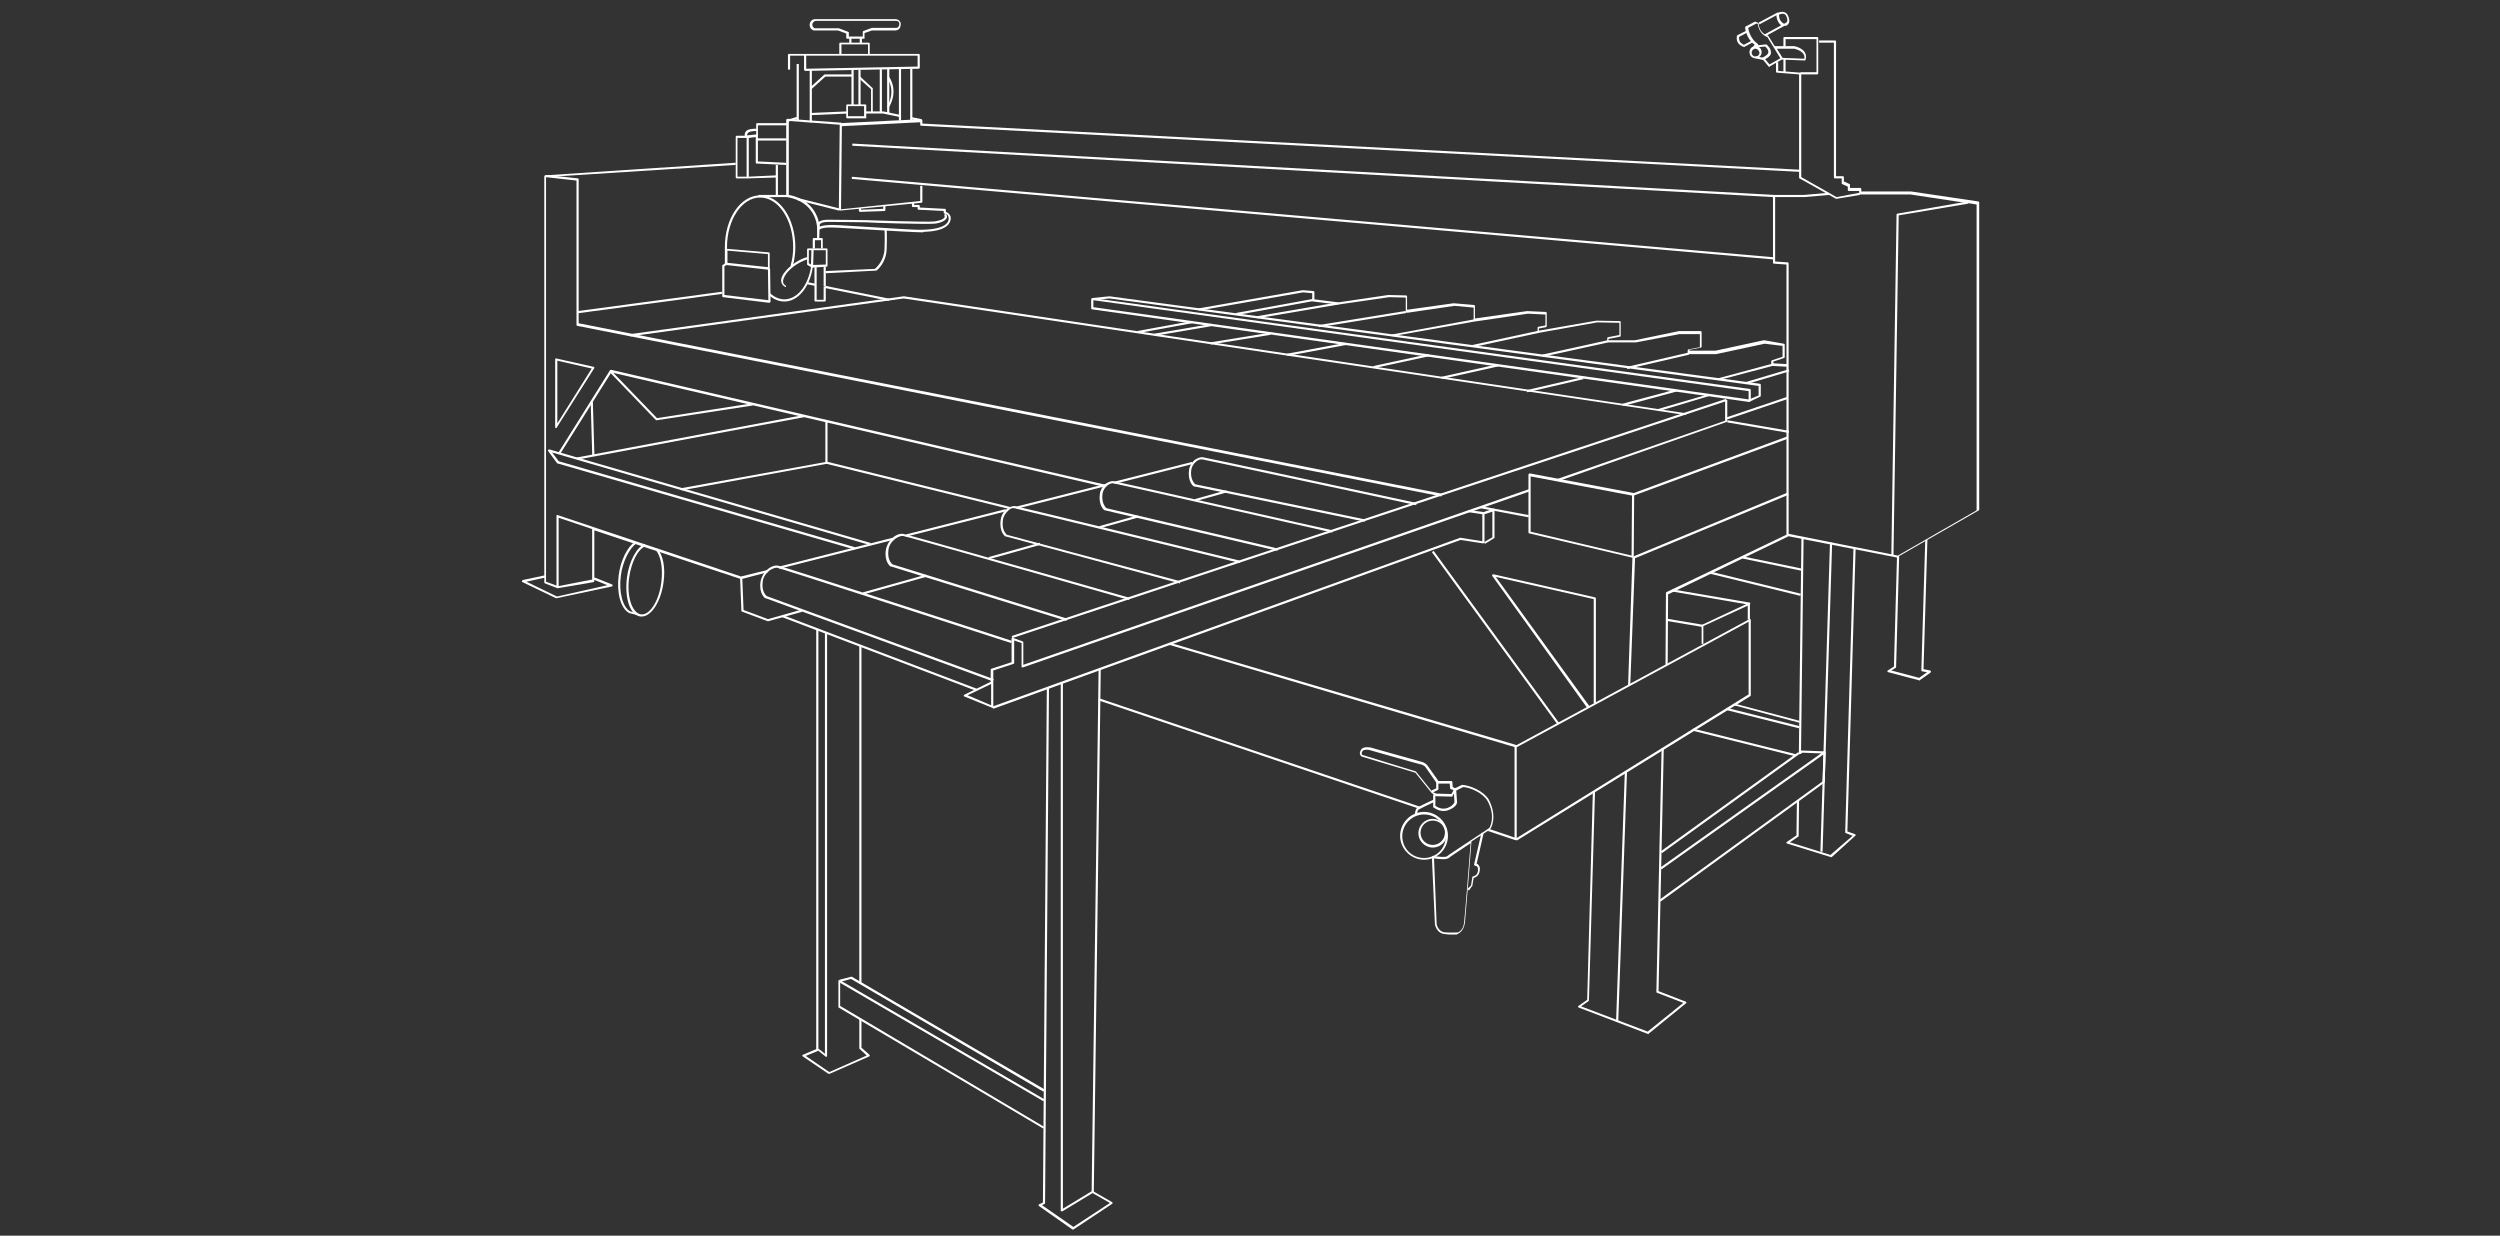 <svg enable-background="new 0 0 574.6 284" viewBox="0 0 574.6 284" xmlns="http://www.w3.org/2000/svg"><rect x="0" y="0" width="574.6" height="284" fill="#333333" stroke="none"/><g fill="#fff"><path d="m128.1 135.2-2.8-1.1c-.1 0-.2-.1-.2-.2v-93.4c0-.1.1-.2.2-.2l43.8-2.9v.5l-43.6 2.8v93l2.7 1z"/><path d="m255.9 108.4h18.5v.5h-18.5z" transform="matrix(.969 -.246 .246 .969 -18.593 68.633)"/><path d="m233.4 113.8h21.2v.5h-21.2z" transform="matrix(.969 -.246 .246 .969 -20.568 63.578)"/><path d="m208 119.9h23.6v.5h-23.6z" transform="matrix(.969 -.246 .246 .969 -22.82 57.818)"/><path d="m178.7 126.9h27v.5h-27z" transform="matrix(.969 -.246 .246 .969 -25.393 51.236)"/><path d="m196.4 126.3-68.3-19.8c-.1 0-.1 0-.1-.1l-2-2.7c-.1-.1-.1-.2 0-.3s.2-.1.3-.1l73.8 21.5-.1.5-73.1-21.3 1.5 2 68.2 19.8z"/><path d="m253.8 111.9-113.3-26.3-11.8 18.8-.4-.3 11.9-19c.1-.1.2-.1.3-.1l113.5 26.4z"/><path d="m127.8 98.4c-.2 0-.2-.1-.2-.2v-15.6c0-.1 0-.1.1-.2.1 0 .1-.1.2 0l8.5 1.9c.1 0 .1.1.2.1v.2l-8.6 13.6c0 .1-.1.2-.2.2zm.3-15.5v14.4l7.9-12.6z"/><path d="m135.9 92.3h.5v12.4h-.5z" transform="matrix(1 -.029 .029 1 -2.815 4.015)"/><path d="m150.9 96.6c-.1 0-.1 0-.2-.1l-10.6-11 .4-.3 10.5 10.9 21.9-3.4.1.5z"/><path d="m331.3 114.1-198.6-39.2c-.1 0-.2-.1-.2-.2v-33.2l-7.2-.8.1-.5 7.4.8c.1 0 .2.1.2.2v33.1l198.5 39.2z"/><path d="m313.7 119.9-39.2-8.1h-.1c-.1 0-1.5-1.1-1.1-3.8.1-.9.6-1.7 1.3-2.3.6-.4 1.3-.7 1.9-.6 1.2.2 47.2 10.1 49.1 10.5l-.1.5c-.5-.1-47.9-10.3-49.1-10.5-.5-.1-1 .1-1.5.5-.6.5-1 1.2-1.1 1.9-.3 2.1.7 3.1.9 3.3l39.1 8.1z"/><path d="m293.6 126.6-39.6-9.3h-.1c-.1 0-1.5-1.1-1.1-3.8.1-.9.6-1.7 1.3-2.3.6-.4 1.3-.7 1.9-.6 1.2.2 48.3 10.9 50.3 11.3l-.1.5c-.5-.1-49.1-11.1-50.2-11.3-.5-.1-1 .1-1.5.5-.6.5-1 1.2-1.1 1.9-.3 2.1.7 3.1.9 3.3l39.5 9.3z"/><path d="m271.2 134.1-40-10.8h-.1c-.1 0-1.5-1.1-1.1-3.8.1-1 .7-2 1.5-2.6.6-.4 1.2-.6 1.7-.6 1.2.2 49.9 12.1 51.9 12.6l-.1.5c-.5-.1-50.7-12.4-51.9-12.6-.4-.1-.9.1-1.3.5-.7.6-1.2 1.4-1.3 2.3-.3 2.2.7 3.1.9 3.3l39.9 10.7z"/><path d="m245.1 142.7-40.3-12.5h-.1c-.1 0-1.5-1.1-1.1-3.8.2-1.1.8-2.2 1.8-3 .8-.6 1.6-.8 2.2-.7 1.2.2 49.9 14.1 52 14.7l-.1.5c-17.5-5-51-14.6-51.9-14.7-.5-.1-1.2.2-1.8.6-.9.7-1.5 1.6-1.6 2.6-.3 2.2.7 3.1.9 3.3l40.2 12.5z"/><path d="m228.2 156.6-52.2-19.1s0 0-.1 0-1.5-1.1-1.1-3.8c.2-1.1.8-2.2 1.8-3 .8-.6 1.6-.8 2.2-.7 1.2.2 51.7 16.6 53.8 17.3l-.2.5c-18.2-5.9-52.8-17.1-53.7-17.3-.5-.1-1.2.2-1.8.6-.9.7-1.5 1.6-1.6 2.6-.3 2.2.7 3.1.9 3.3l52.2 19.1z"/><path d="m132.1 100.3h53.3v.5h-53.3z" transform="matrix(.983 -.184 .184 .983 -15.771 30.866)"/><path d="m156.7 112.7-.1-.5 33.1-6v-9.4h.5v9.6c0 .1-.1.2-.2.2z"/><path d="m210.7 89.9h.5v43.4h-.5z" transform="matrix(.24 -.971 .971 .24 51.961 289.584)"/><path d="m274.5 113.8h7.5v.5h-7.5z" transform="matrix(.963 -.27 .27 .963 -20.444 79.236)"/><path d="m252.5 119.8h9.1v.5h-9.1z" transform="matrix(.963 -.27 .27 .963 -22.832 73.733)"/><path d="m227 126.5h12.2v.5h-12.2z" transform="matrix(.963 -.27 .27 .963 -25.533 67.509)"/><path d="m198 134.2h15.1v.5h-15.1z" transform="matrix(.963 -.27 .27 .963 -28.626 60.384)"/><path d="m176.5 142.8-5.9-2.2c-.1 0-.2-.1-.2-.2l-.3-7.7h.5l.3 7.5 5.6 2.1 7.8-2.2.1.5z"/><path d="m358.1 110.6-.2-.5 38.6-13.4v-4.8h.5v4.9c0 .1-.1.2-.2.2z"/><path d="m228.1 162.7c-.1 0-.1 0 0 0l-6.4-2.6c-.1 0-.2-.1-.2-.2s.1-.2.1-.2l6.1-3v-2.8c0-.1.1-.2.2-.2l4.6-1.5v-5.4c0-.1 0-.2.1-.2s.2-.1.2 0l2.2.8c.1 0 .2.1.2.2v5.2l116.3-40.4.2.5-116.6 40.5c-.1 0-.2 0-.2 0-.1 0-.1-.1-.1-.2v-5.4l-1.7-.6v5.2c0 .1-.1.2-.2.2l-4.6 1.5v8.5c0 .1 0 .2-.1.2 0-.1-.1-.1-.1-.1zm-5.7-2.9 5.4 2.3v-4.9z"/><path d="m228.3 162.9-.2-.5 107.5-38.8h.1l5 .8v-6.2l-3.3-.5.1-.5 3.5.5c.1 0 .2.1.2.2v6.7c0 .1 0 .1-.1.2-.1 0-.1.1-.2.1l-5.2-.8z"/><path d="m228.2 119.1h173v.5h-173z" transform="matrix(.949 -.315 .315 .949 -21.558 105.031)"/><path d="m375.3 128.2-23.8-5.6c-.1 0-.2-.1-.2-.2v-13.3c0-.1 0-.1.1-.2.1 0 .1-.1.2-.1l23.8 4.5c.1 0 .2.1.2.2l-.1 14.3c0 .1 0 .1-.1.2 0 .2 0 .2-.1.2zm-23.5-6 23.2 5.5.1-13.8-23.3-4.4z"/><path d="m375.5 113.9-.2-.5 35.5-13.1.2.5z"/><path d="m403.6 90.9h.5v14.3h-.5z" transform="matrix(.169 -.986 .986 .169 239.147 479.673)"/><path d="m387.5 95.4-179.8-26.8-62.8 8.7-.1-.5 62.9-8.7h.1l179.8 26.9z"/><path d="m186.3 64.3h.5v1.8h-.5z" transform="matrix(.197 -.98 .98 .197 85.802 235.243)"/><path d="m196.7 59.8h.5v15.1h-.5z" transform="matrix(.197 -.98 .98 .197 92.132 247.156)"/><path d="m132.6 69.3h33.5v.5h-33.5z" transform="matrix(.991 -.133 .133 .991 -7.924 20.469)"/><path d="m171.9 41c-.1 0-.1 0-.2-.1 0 0-.1-.1-.1-.2v-9.4c0-.1.1-.2.2-.2l2.1-.2c.1 0 .1 0 .2.1.1 0 .1.1.1.2v6.2h-.5v-5.9l-1.6.2v8.9l6.4-.3v.5z"/><path d="m171.9 41h-2.6c-.1 0-.2-.1-.2-.2v-9.4c0-.1.1-.2.2-.2h2.6v.5h-2.4v8.9h2.4z"/><path d="m174 31.8h6.8v.5h-6.8z"/><path d="m171.2 31.5s-.3-1.1.6-1.6c.8-.4 2.2-.3 2.3-.3v.5c-.4 0-1.5 0-2 .3s-.4 1-.4 1.1z"/><path d="m174.3 31.2h-.5v-2.7c0-.1.1-.2.2-.2h6.8v.5h-6.6v2.4z"/><path d="m177 34h.5v7h-.5z" transform="matrix(.048 -.999 .999 .048 131.284 212.773)"/><path d="m174.3 44.8h6.6v.5h-6.6z"/><path d="m176.7 62-9.9-1.1c-.1 0-.2-.1-.2-.2v-3.9c0-6.6 3.6-11.9 8.1-11.9s8.1 5.3 8.1 11.9c0 1.5-.2 3-.6 4.4l-.5-.1c.4-1.4.6-2.8.6-4.3 0-6.3-3.4-11.4-7.6-11.4s-7.6 5.1-7.6 11.4v.4l9.6.8c.1 0 .2.1.2.2v3.5c0 .1 0 .1-.1.2 0 0 0 .1-.1.1zm-9.6-1.6 9.4 1v-3l-9.3-.8v2.8z"/><path d="m176.8 69.6-10.6-1.3c-.1 0-.2-.1-.2-.2v-7c0-.1 0-.2.1-.2l.6-.4.3.4-.5.3v6.6l10.1 1.2-.1-7.3h.5l.1 7.6c0 .1 0 .1-.1.2 0 0-.1.1-.2.1z"/><path d="m180.6 66s-.8-.3-1-1.1c-.2-.7.1-1.6.9-2.5 2-2.5 4.9-3.3 5-3.3l.1.5s-2.9.8-4.8 3.2c-.6.8-.9 1.5-.8 2.1s.7.8.7.8z"/><path d="m189.3 61.3h.5v4.5h-.5z"/><path d="m189.5 69.3h-2.1c-.1 0-.2-.1-.2-.2v-7.7h.5v7.5h1.6v-3h.5v3.1c0 .2-.1.3-.3.3z"/><path d="m180.3 69.3c-1.3 0-2.5-.5-3.6-1.5l.3-.4c1 .9 2.1 1.4 3.3 1.4 2.9 0 5.4-3.1 6.1-7.4l-.8-.5c-.1 0-.1-.1-.1-.2v-3.4c0-.1.1-.2.2-.2h4.3c.1 0 .2.1.2.2v3.8c0 .1-.1.2-.2.2l-3.2.2c-.7 4.5-3.4 7.8-6.5 7.8zm6.7-11.8-.1 3.4 2.9-.1v-3.3zm-1.1 3 .5.3.1-3.3h-.6z"/><path d="m189.2 57.1h-.5v-1.9h-1.4v1.9h-.5v-2.2c0-.1.1-.2.2-.2h1.9c.1 0 .2.1.2.2v2.2z"/><path d="m188.3 54.7h-.5v-3.1c0-.1.2-1.1 2.5-1.1 2.1 0 8.8.1 8.8.1.1 0 13.8.5 15.7.3 1.2-.2 2.1-.5 2.3-1 0-.1.1-.2-.1-.5l.4-.3c.3.4.3.8.2 1-.3.6-1.2 1.1-2.7 1.3-1.9.2-15.2-.2-15.7-.3-.1 0-6.7-.1-8.8-.1-1.8 0-2 .6-2 .6z"/><path d="m189.8 62.8v-.5l11.3-.5c.3-.3 2.1-1.8 2.2-4.6.1-3.2 0-4.4 0-4.4h.5s.1 1.2 0 4.4c-.1 3.3-2.3 5-2.4 5h-.1z"/><path d="m212.1 53.4c-1.7 0-6.8-.3-11.8-.6-3.9-.2-7.6-.5-8.9-.5-2.7-.1-3 .5-3.1.5l-.5-.2c.1-.2.5-.9 3.5-.9 1.4 0 5 .3 8.9.5 4.9.3 10.5.7 12 .6 3.1-.1 5.1-.7 5.7-1.9.2-.5.2-.9 0-1.3-.1-.3-.4-.4-.8-.5-.1 0-.2-.1-.2-.2v-.4l-5.8-.3c-.1 0-.2-.1-.2-.2v-.4h-1.1c-.1 0-.2-.1-.2-.2v-.9h.5v.6h1.1c.1 0 .2.1.2.2v.4l5.8.3c.1 0 .2.1.2.2v.5c.4.1.7.4.9.7.3.4.3 1 0 1.7-.7 1.4-2.7 2.1-6.1 2.2.1.1 0 .1-.1.1z"/><path d="m197.7 48.7c-.1 0-.1 0-.2-.1 0 0-.1-.1-.1-.2v-.6h.5v.4l5.1-.2v-.8h.5v1.1c0 .1-.1.2-.2.2z"/><path d="m193.1 48.4c-.1 0-.1 0-.2-.1-.1 0-.1-.1-.1-.2l.2-19.6c0-.1.1-.2.2-.2l18.5-.9c.1 0 .1 0 .2.1 0 0 .1.1.1.2v.7l201.5 10.6v-21.9l-5.1-.4c-.1 0-.2-.1-.2-.2v-2.2h.5v2l5.1.4c.1 0 .2.1.2.2v22.3c0 .1 0 .1-.1.2 0 0-.1.1-.2.1l-202-10.6c-.1 0-.2-.1-.2-.2v-.6l-18 .9-.2 19.1 18.2-1.9v-3.5h.5v3.7c0 .1-.1.2-.2.2z"/><path d="m187.8 52.3c0-.2-.2-5.9-6.9-7-.1 0-.2-.1-.2-.2v-17.5c0-.1 0-.1.1-.2.1 0 .1-.1.2-.1l12.4.9v.5l-12.1-.9v17c6.9 1.3 7.1 7.4 7.1 7.5z"/><path d="m187.9 42.1h.5v9.8h-.5z" transform="matrix(.244 -.97 .97 .244 96.649 218.006)"/><path d="m183.1 14.7h.5v12.9h-.5z"/><path d="m186.1 16.1h.5v12h-.5z"/><path d="m185.1 16.3c-.1 0-.1 0-.2-.1 0 0-.1-.1-.1-.2v-3.2h-3.2v3.2h-.5v-3.4c0-.1.1-.2.2-.2h29.9c.1 0 .2.1.2.2v3c0 .1-.1.2-.2.2zm.2-3.4v2.9l25.6-.5v-2.5h-25.6z"/><path d="m209.2 15.8h.5v11.9h-.5z"/><path d="m206.6 15.7h.5v12h-.5z"/><path d="m195.7 15.9h.5v8.3h-.5z"/><path d="m197.3 16.1h.5v8.1h-.5z"/><path d="m198.9 27.2h-4.2c-.1 0-.2-.1-.2-.2v-2.8c0-.1.1-.2.2-.2h4.2c.1 0 .2.1.2.2v2.8c.1.1 0 .2-.2.2zm-4-.5h3.7v-2.3h-3.7z"/><path d="m186.5 20.5-.3-.4 3.2-2.9s.1-.1.2-.1h6.4v.5h-6.3z"/><path d="m200.7 25.9h-.5v-5.4l-2.8-2.5.3-.4 2.8 2.6c.1 0 .1.1.1.2v5.5z"/><path d="m210.4 26.3h.5v2.2h-.5z" transform="matrix(.2 -.98 .98 .2 141.707 228.375)"/><path d="m206.8 26.9-3.8-.8h-4v-.5h4l3.9.8z"/><path d="m186.4 25.8h8.4v.5h-8.4z" transform="matrix(.999 -.043 .043 .999 -.942 8.203)"/><path d="m180.8 27.1h2.4v.5h-2.4z" transform="matrix(.96 -.281 .281 .96 -.328 52.327)"/><path d="m178.3 37.9h.5v7.2h-.5z"/><path d="m200 12.6h-.5v-2.4h-6.1v2.4h-.5v-2.6c0-.1.1-.2.2-.2h6.6c.1 0 .2.1.2.2v2.6z"/><path d="m195.2 8.7h.5v1.3h-.5z"/><path d="m197.6 8.7h.5v1.3h-.5z"/><path d="m198.6 8.9h-3.9c-.1 0-.2-.1-.2-.2v-1l-1.9-.7h-5.5s0 0-.1 0c-.3-.1-1-.5-.9-1.4s.8-1.2 1.2-1.2h18.5s.7 0 1 .5c.2.2.3.5.2.9-.1 1-.8 1.2-1.2 1.2h-5.4l-1.7.6v1.2c.1 0 0 .1-.1.1zm-3.7-.5h3.4v-1.1c0-.1.1-.2.2-.2l1.9-.7h.1 5.5c.1 0 .6 0 .7-.8 0-.2 0-.4-.1-.5-.2-.3-.6-.3-.6-.3h-18.5s-.7.1-.8.8c0 .6.4.8.5.9h5.5.1l2.1.8c.1 0 .2.1.2.2v.9z"/><path d="m203.9 15.7h.5v10.4h-.5z"/><path d="m202.2 15.9h.5v10h-.5z"/><path d="m204.3 24.7-.4-.2c2.2-3.8 0-6.5 0-6.6l.4-.3s2.4 3 0 7.1z"/><path d="m301.6-56.3h.5v212.7h-.5z" transform="matrix(.087 -.996 .996 .087 225.596 346.417)"/><path d="m436.3 128.2-25.5-5c-.1 0-.2-.1-.2-.2v-62.2l-2.9-.2c-.1 0-.2-.1-.2-.2v-15.1l-211.6-11.8v-.5l211.9 11.8c.1 0 .2.1.2.2v15.1l2.9.2c.1 0 .2.1.2.2v62.2l25.1 5 18.1-10.4v-70.3l-15.2-2.3h-11.6c-.1 0-.2-.1-.2-.2v-.6h-2.4c-.1 0-.2-.1-.2-.2v-.8l-1.3-.6c-.1 0-.1-.1-.1-.2v-1.1h-1.6c-.1 0-.2-.1-.2-.2v-31h-3.4v-.5h3.7c.1 0 .2.1.2.2v31h1.6c.1 0 .2.1.2.2v1l1.3.6c.1 0 .1.1.1.2v.7h2.4c.1 0 .2.1.2.2v.6h11.4l15.5 2.3c.1 0 .2.1.2.2v70.6c0 .1 0 .2-.1.2l-18.3 10.5c-.1.4-.1.4-.2.4z"/><path d="m422.1 45.7h-.1l-8.4-4.7c-.1 0-.1-.1-.1-.2v-1.6h.5v1.5l8.1 4.6 5.3-1 .1.5z"/><path d="m407.8 45.3v-.5h6.9l5.6-.5.1.5-5.7.5z"/><path d="m435.2 127.7h-.5l1.2-78.4c0-.1.1-.2.2-.2l16.2-2.8.1.5-16 2.7z"/><path d="m402.1 92.4-151.1-21.3c-.1 0-.2-.1-.2-.2v-2.1c0-.1 0-.1.1-.2.1 0 .1-.1.2-.1l151.1 20.9c.1 0 .2.1.2.2v2.4c0 .1 0 .1-.1.2s-.1.2-.2.2zm-150.8-21.8 150.6 21.2v-1.9l-150.6-20.9z"/><path d="m402.2 92.3-.2-.5 2.2-.9v-2.2l-149.2-20.1-4 .4v-.5l4-.4 149.5 20.1c.1 0 .2.1.2.2v2.6c0 .1-.1.2-.2.2z"/><path d="m410.9 84.3-3.6-.2c-.1 0-.2-.1-.2-.2v-.9c0-.1.1-.2.2-.2l2.4-.8v-2.5l-4.1-.5-11.2 2.4h-6.3c-.1 0-.2-.1-.2-.2v-.7c0-.1.1-.2.2-.2l2.6-.5v-3h-4.7l-10 1.9h-6.4c-.1 0-.2-.1-.2-.2v-.8c0-.1.1-.2.2-.2l2.6-.5v-2.8l-5.1-.1-13.4 2.4c-.1 0-.1 0-.2-.1-.1 0-.1-.1-.1-.2v-.9c0-.1.1-.2.2-.2l1.6-.3v-2.5l-4-.2-12.2 1.8c-.1 0-.1 0-.2-.1-.1 0-.1-.1-.1-.2v-2.9l-4.4-.4-10.9 1.6c-.1 0-.1 0-.2-.1-.1 0-.1-.1-.1-.2v-3.2l-3.8-.1-11.7 1.7s0 0-.1 0l-5.7-.7c-.1 0-.2-.1-.2-.2v-1.7l-2.1-.2-24 4.2-.1-.5 24-4.2h.1l2.4.2c.1 0 .2.1.2.2v1.7l5.5.7 11.5-1.7 4.1.1c.1 0 .2.1.2.2v3.1l10.7-1.5 4.7.4c.1 0 .2.1.2.2v2.9l12-1.7 4.3.2c.1 0 .2.1.2.2v3.1c0 .1-.1.2-.2.2l-1.6.3v.5l13.2-2.3 5.4.1c.1 0 .2.1.2.2v3.2c0 .1-.1.2-.2.2l-2.6.5v.3h6.1l10.1-2.1h5c.1 0 .2.1.2.2v3.4c0 .1-.1.2-.2.2l-2.6.5v.2h6l11.1-2.4h.1l4.5.8c.1 0 .2.1.2.2v2.9c0 .1-.1.2-.2.2l-2.4.8v.4l3.3.2z"/><path d="m261.3 75h12.8v.5h-12.8z" transform="matrix(.984 -.18 .18 .984 -9.158 49.304)"/><path d="m283.9 70.4h18.1v.5h-18.1z" transform="matrix(.984 -.18 .18 .984 -7.924 53.756)"/><path d="m278.2 77.5h13.9v.5h-13.9z" transform="matrix(.987 -.16 .16 .987 -8.781 46.705)"/><path d="m303 73h20.3v.5h-20.3z" transform="matrix(.987 -.16 .16 .987 -7.685 51.14)"/><path d="m295.9 81.8-.1-.5 13.4-2.5.1.5z"/><path d="m319.9 77.3-.1-.4 19-3.5.1.5z"/><path d="m315.4 82.8h13v.5h-13z" transform="matrix(.978 -.211 .211 .978 -10.281 69.7)"/><path d="m338.1 77.7h15.6v.5h-15.6z" transform="matrix(.978 -.211 .211 .978 -8.657 74.641)"/><path d="m331.4 87.1-.1-.5 13-2.9.1.5z"/><path d="m354.6 82-.1-.5 15-3.3.1.5z"/><path d="m350.8 88h13.3v.5h-13.3z" transform="matrix(.974 -.226 .226 .974 -10.697 83.236)"/><path d="m373.8 82.5h14.6v.5h-14.6z" transform="matrix(.974 -.226 .226 .974 -8.838 88.45)"/><path d="m373.1 93.3-.2-.5 12.3-3.3.1.5z"/><path d="m394.9 87.4-.2-.4 12.6-3.4.1.5z"/><path d="m265.2 75.6h13.2v.5h-13.2z" transform="matrix(.986 -.168 .168 .986 -8.877 46.704)"/><path d="m288.7 71.1h19v.5h-19z" transform="matrix(.986 -.168 .168 .986 -7.746 51.077)"/><path d="m348.3 193.1-6.3-2.1.2-.5 5.9 2v-20.8l-79.4-23.5.1-.5 79.6 23.5c.1 0 .2.1.2.2v21.3c0 .1 0 .2-.1.2-.1.2-.1.2-.2.2z"/><path d="m289.3 134.2h.5v77.9h-.5z" transform="matrix(.32 -.947 .947 .32 32.799 391.989)"/><path d="m348.6 193.2-.3-.4 53.6-33.2v-16.7l-53.4 28.9-.2-.4 53.8-29.1h.2c.1 0 .1.1.1.2v17.3c0 .1 0 .2-.1.2z"/><path d="m374.7 157.5h-.5l1-29.4c0-.1.1-.2.2-.2l35.5-14.7.2.5-35.3 14.6z"/><path d="m344 205.8h57.5v.5h-57.5z" transform="matrix(.035 -.999 .999 .035 153.802 571.331)"/><path d="m383.3 152.8h-.5l.1-16.5c0-.1.1-.2.1-.2l27.8-13.3.2.5-27.6 13.3z"/><path d="m378.9 237.7-16-6.1c-.1 0-.1-.1-.2-.2 0-.1 0-.2.1-.2l2-1.4 1.3-47.9h.5l-1.4 48c0 .1 0 .1-.1.2l-1.7 1.2 15.3 5.8 8.2-6.6-6-2.3c-.1 0-.2-.1-.2-.2l1.2-56h.5l-1.2 55.8 6.2 2.4c.1 0 .1.1.2.2 0 .1 0 .2-.1.2l-8.6 7c.1.1 0 .1 0 .1z"/><path d="m343.5 122h.5v48.9h-.5z" transform="matrix(.808 -.589 .589 .808 -20.302 230.652)"/><path d="m364.8 162.7-21.8-30.3c-.1-.1-.1-.2 0-.3s.2-.1.3-.1l23.3 5.3c.1 0 .2.1.2.2v24.1h-.5v-23.9l-22.5-5.1 21.5 29.7z"/><path d="m420.8 197-10-3.1c-.1 0-.2-.1-.2-.2s0-.2.1-.2l2.2-1.5.1-7.9h.5l-.1 8c0 .1 0 .2-.1.2l-1.9 1.3 9.3 2.9 5.1-4.4-1.5-.6c-.1 0-.2-.1-.2-.2l1.9-65.3h.5l-1.9 65.1 1.7.6c.1 0 .1.1.2.2 0 .1 0 .2-.1.2l-5.4 4.9c-.1 0-.1 0-.2 0z"/><path d="m389 148.2h49.6v.5h-49.6z" transform="matrix(.012 -1 1 .012 260.577 560.458)"/><path d="m441.2 156.4-7.2-1.9c-.1 0-.2-.1-.2-.2s0-.2.1-.2l1.4-.9.7-25.2h.5l-.7 25.3c0 .1 0 .2-.1.2l-1 .6 6.4 1.7 1.8-1.3-1.1-.2c-.1 0-.2-.1-.2-.3l.9-29.9h.5l-.9 29.7 1.5.3c.1 0 .2.1.2.2s0 .2-.1.3l-2.4 1.7c0 .1 0 .1-.1.1z"/><path d="m391.6 148h-.5v-4.2c0-.1.1-.2.1-.2l10.7-5h.2c.1 0 .1.1.1.2v3.6h-.5v-3.2l-10.2 4.7v4.1z"/><path d="m391.3 144.1-8.3-1.4.1-.5 8.3 1.4z"/><path d="m392.9 128.3h.5v18.1h-.5z" transform="matrix(.169 -.986 .986 .169 191.458 501.679)"/><path d="m403.3 123.3h.5v21.4h-.5z" transform="matrix(.238 -.971 .971 .238 177.302 494.117)"/><path d="m407 122.5h.5v13.8h-.5z" transform="matrix(.203 -.979 .979 .203 197.967 501.962)"/><path d="m201.9 126.2h.5v47.7h-.5z" transform="matrix(.355 -.935 .935 .355 -9.872 285.839)"/><path d="m189.9 242.9c-.1 0-.1 0-.2-.1l-2-1.6c-.1 0-.1-.1-.1-.2v-96.4h.5v96.4l1.5 1.2v-96.7h.5v97.2c0 .1-.1.2-.1.2s0 0-.1 0z"/><path d="m190.5 246.8h-.1l-5.9-4c-.1-.1-.1-.1-.1-.2s.1-.2.2-.2l3.3-1.4.2.5-2.9 1.2 5.4 3.7 8.6-3.8-1.6-1.5c-.1 0-.1-.1-.1-.2v-6.7h.5v6.6l1.8 1.6c.1.1.1.1.1.2s-.1.2-.1.2l-9.1 4c-.1 0-.2 0-.2 0z"/><path d="m197.5 148.4h.5v77.7h-.5z"/><path d="m239.8 259.4-47-27.8c-.1 0-.1-.1-.1-.2v-5.9c0-.1 0-.2.1-.2h.3l47 27.4-.3.4-46.7-27.2v5.3l46.9 27.8z"/><path d="m239.8 250.9-44.2-25.9-2.6.7-.1-.5 2.7-.7h.2l44.3 25.9z"/><path d="m244 278.4h-.1c-.1 0-.1-.1-.1-.2v-121.2h.5v120.8l6.6-4 1.6-120h.5l-1.6 120.1c0 .1 0 .2-.1.2l-7.1 4.3c-.1 0-.2 0-.2 0z"/><path d="m246.6 282.6h-.1l-7.7-5.4c-.1-.1-.1-.1-.1-.2s.1-.2.1-.2l.9-.4.9-118.3h.5l-.9 118.4c0 .1-.1.2-.1.2l-.6.3 7.2 5 8.4-5.5-4.2-2.4.2-.4 4.5 2.6c.1 0 .1.1.1.2s0 .2-.1.2l-8.9 5.9s0 0-.1 0z"/><path d="m381.7 207.2-.3-.4 37.5-27.2.2-6.2-37.2 26.4-.3-.4 37.6-26.7c.1-.1.2-.1.3 0 .1 0 .1.1.1.2l-.2 6.8c0 .1 0 .1-.1.2z"/><path d="m413.6 173.4-.3-.4.7-.5h.2l5.3.2v.5l-5.2-.2z"/><path d="m378.2 184.3h38.9v.5h-38.9z" transform="matrix(.811 -.585 .585 .811 -32.837 267.454)"/><path d="m400.8 158.4h.5v24.4h-.5z" transform="matrix(.242 -.97 .97 .242 138.339 518.375)"/><path d="m413.5 167.4-16.7-4.2.1-.5 16.7 4.2z"/><path d="m413.5 166.1-15-4 .1-.4 15.1 4z"/><path d="m147.5 141.7c-.1 0-.2 0-.3 0-2.4-.3-3.7-4.2-3.1-9 .5-3.7 2.2-6.9 4.1-7.7l.2.5c-1.8.7-3.3 3.7-3.8 7.3-.6 4.3.7 8.1 2.7 8.4s4.2-3.1 4.7-7.4c.4-3.2-.1-6-1.3-7.4l.4-.3c1.3 1.5 1.9 4.4 1.4 7.8-.6 4.4-2.8 7.8-5 7.8z"/><path d="m146.2 141.3-1.6-.4c-2-1.1-2.9-4.7-2.4-8.7.4-3.3 2-6.6 3.8-7.7l.3.4c-1.6 1-3.2 4.2-3.6 7.4-.5 3.8.4 7.2 2.1 8.2l1.5.4z"/><path d="m341.3 125-.2-.4 1.9-1.1v-5.9l-1.8.6-.2-.5 2.2-.8h.2s.1.1.1.2v6.4c0 .1 0 .2-.1.2z"/><path d="m351.3 118.9-11.1-2.1v-.5l11.2 2.1z"/><path d="m384.2 160.2h71v.5h-71z" transform="matrix(.031 -1 1 .031 246.29 574.977)"/><path d="m396.5 93.5h14.9v.5h-14.9z" transform="matrix(.947 -.32 .32 .947 -8.754 134.32)"/><path d="m381.2 94.5-.1-.5 11.6-3.4.2.4z"/><path d="m400.9 86.3h10.3v.5h-10.3z" transform="matrix(.959 -.285 .285 .959 -7.839 119.311)"/><path d="m417.7 17.1h-3.9v-.5h3.7v-7.6h-7.1v1.7h-.5v-2c0-.1.1-.2.2-.2h7.6c.1 0 .2.1.2.2v8.2c0 .1-.1.2-.2.2z"/><path d="m409.9 13.5h.5v3.1h-.5z"/><path d="m406.7 15.4c-.1 0-.1 0-.2-.1l-1.4-1.7c-.1-.1-.1-.1-.1-.2s.1-.1.1-.2c.3-.1 1.1-.5 1.3-1 .2-.6-.4-1.3-.7-1.5l-2.4.2c-.1 0-.2-.1-.3-.1 0-.1 0-.2.1-.3l.2-.2c-2.1-1.6-2.2-3.9-2.2-4s.1-.2.1-.2l2.1-1.1h.2l.5.2c.1 0 .1.1.2.2.2 2.3 1.9 2.7 2 2.7s.1.1.2.1l1.5 2.4h4.4c.1 0 1.8.3 2.5 1.4.3.5.4 1.1.2 1.7 0 .1-.1.2-.2.2l-5.3-.2-2.8 1.6c.1.1 0 .1 0 .1zm-1-1.8 1 1.2 2.5-1.4-3-4.9c-.4-.1-1.9-.8-2.2-3l-.3-.1-1.9 1c.1.5.4 2.4 2.2 3.7.1 0 .1.1.1.2v.1l1.8-.2c.1 0 .1 0 .2.1 0 0 1.2 1 .9 2.1-.2.6-.9 1-1.3 1.2zm4-.3 5 .2c.1-.4 0-.8-.2-1.1-.6-.9-2.1-1.2-2.1-1.2h-4z"/><path d="m403.5 13.4c-.8 0-1.4-.6-1.4-1.4s.6-1.4 1.4-1.4 1.4.6 1.4 1.4-.7 1.4-1.4 1.4zm0-2.2c-.5 0-.9.4-.9.9s.4.9.9.9.9-.4.9-.9c-.1-.5-.5-.9-.9-.9z"/><path d="m405.3 13.8-1.9-.4.1-.5 1.8.4z"/><path d="m400.9 10.8c-.1 0-.1 0 0 0-.1 0-.9-.2-1.4-.9s-.3-1.6-.3-1.6c0-.1.1-.1.1-.2l2.2-1.1.2.4-2 1.1c0 .2 0 .7.2 1.1.3.4.8.6.9.7l1.9-1 .2.4z"/><path d="m405.8 8.3-.2-.4 3.8-2.1c-.2-.1-.5-.4-.7-.8-.3-.5-.4-1.1-.4-1.5l-3.9 2.1-.2-.4 4.3-2.3h.3c.1.1.1.1.1.2 0 0-.1.9.3 1.6.4.6.9.8.9.8.1 0 .2.1.2.2s0 .2-.1.2z"/><path d="m410.2 5.9-.3-.4c.1 0 .2-.1.3-.1.4-.2.9-.4.4-1.6-.1-.3-.4-.6-.6-.6-.6-.2-1.3.3-1.3.3l-.3-.4s.9-.6 1.7-.3c.4.1.7.4.9.9.7 1.6-.2 2.1-.6 2.3-.1-.2-.2-.2-.2-.1z"/><path d="m327.3 197.6c-3 0-5.5-2.5-5.5-5.5s2.5-5.5 5.5-5.5 5.5 2.5 5.5 5.5-2.4 5.5-5.5 5.5zm0-10.4c-2.7 0-5 2.2-5 5s2.2 5 5 5 5-2.2 5-5-2.2-5-5-5z"/><path d="m325.7 187.3h-.5c0-.1 0-1.2.5-1.6.4-.4 3.6-1.8 4-2l.2.5c-1.3.6-3.6 1.7-3.9 1.9-.2.2-.3.8-.3 1.2z"/><path d="m337.6 204.7-.3-.4.8-.8.3-1.9c0-.1.1-.2.2-.2 0 0 1-.1 1.1-1.3 0-.4 0-.8-.2-.9-.2-.2-.4-.2-.4-.2-.1 0-.2 0-.2-.1s-.1-.1-.1-.2l1.7-7.3.5.1-1.6 7c.1 0 .3.1.4.3.3.3.4.7.3 1.3-.1 1.1-.9 1.6-1.4 1.7l-.3 1.8c0 .1 0 .1-.1.1z"/><path d="m329.3 194.8c-1.8 0-3.3-1.5-3.3-3.3s1.5-3.3 3.3-3.3 3.3 1.5 3.3 3.3-1.4 3.3-3.3 3.3zm0-6.2c-1.6 0-2.8 1.3-2.8 2.8 0 1.6 1.3 2.8 2.8 2.8 1.6 0 2.8-1.3 2.8-2.8.1-1.5-1.2-2.8-2.8-2.8z"/><path d="m333.8 214.8c-.4 0-1 0-1.6-.1-2.1-.1-2.4-2.3-2.4-2.3l-.7-15.4c0-.1 0-.2.1-.2.1-.1.1-.1.2-.1 1 .2 2.8.4 3.2.1.3-.3 2.2-1.5 5.5-3.7 2-1.3 3.9-2.6 4.2-2.8.2-.3 1.5-2.7-.4-6.2-1.1-1.9-4-3.1-5.6-3.2l-1.6.8.2 2.7c0 .1-.1 1.1-2 1.8s-3.3-.6-3.4-.6-.1-.1-.1-.2v-2.8h.5v2.6c.3.2 1.4 1 2.8.5 1.5-.6 1.6-1.4 1.6-1.4l-.2-2.8c0-.1 0-.2.1-.2l1.8-.9h.1c1.7.1 4.8 1.3 6.1 3.4 2.1 4.1.4 6.7.3 6.8 0 0 0 .1-.1.1 0 0-2 1.3-4.2 2.7-.1 1.5-1.3 16.8-1.5 18.7-.3 2.1-1.7 2.6-1.8 2.6.3.1-.2.1-1.1.1zm-4.2-17.5.6 15.1s.3 1.8 2 1.9c1.8.1 2.9 0 2.9 0s1.2-.4 1.4-2.2c.2-1.7 1.3-15.5 1.5-18.3-3.8 2.5-4.8 3.2-5 3.4-.7.5-2.6.2-3.4.1z"/><path d="m333.7 183.1-3.7-.1c-.1 0-.1 0-.1-.1l-.9-.7-3.7-4.6-12.3-3.7c-.2-.1-.3-.2-.4-.5-.1-.2-.1-.6.3-1.2.6-.7 2-.4 2.1-.4s10.2 2.9 11.4 3.2c1.4.3 1.7 1 1.8 1.1l2.4 3.4h3c.1 0 .2.1.2.2l.1 1.2.7.3c.1 0 .1.1.1.2s0 .1 0 .2l-.8 1.2c0 .2-.1.3-.2.3zm-3.6-.7 3.5.1.5-.9-.6-.2c-.1 0-.2-.1-.2-.2l-.1-1.1h-2.8c-.1 0-.2 0-.2-.1l-2.5-3.6s-.3-.6-1.5-.8c-1.3-.3-11.3-3.2-11.4-3.2-.3-.1-1.3-.2-1.6.2-.3.3-.2.6-.2.7s.1.2.1.2l12.3 3.8s.1 0 .1.1l3.7 4.6z"/><path d="m329.2 182.2-.2-.5 1.1-.5v-1.4h.5v1.6c0 .1-.1.2-.2.2z"/><path d="m128.2 135.2c-.1 0-.1 0-.2-.1-.1 0-.1-.1-.1-.2v-16.3c0-.1 0-.2.1-.2s.1-.1.2 0l42.1 14.1 6.1-1.5.1.5-6.1 1.6h-.1l-33.7-11.2v11.7c0 .1-.1.2-.2.2zm.2-16.2v15.7l7.7-1.5v-11.6z"/><path d="m127.9 137.5h-.1l-7.7-3.7c-.1 0-.2-.1-.1-.3 0-.1.1-.2.2-.2l5.2-1.1.1.5-4.5 1 7 3.4 11.6-2.6-3.2-1.3.2-.5 4 1.6c.1 0 .2.1.2.3 0 .1-.1.2-.2.2z"/></g></svg>